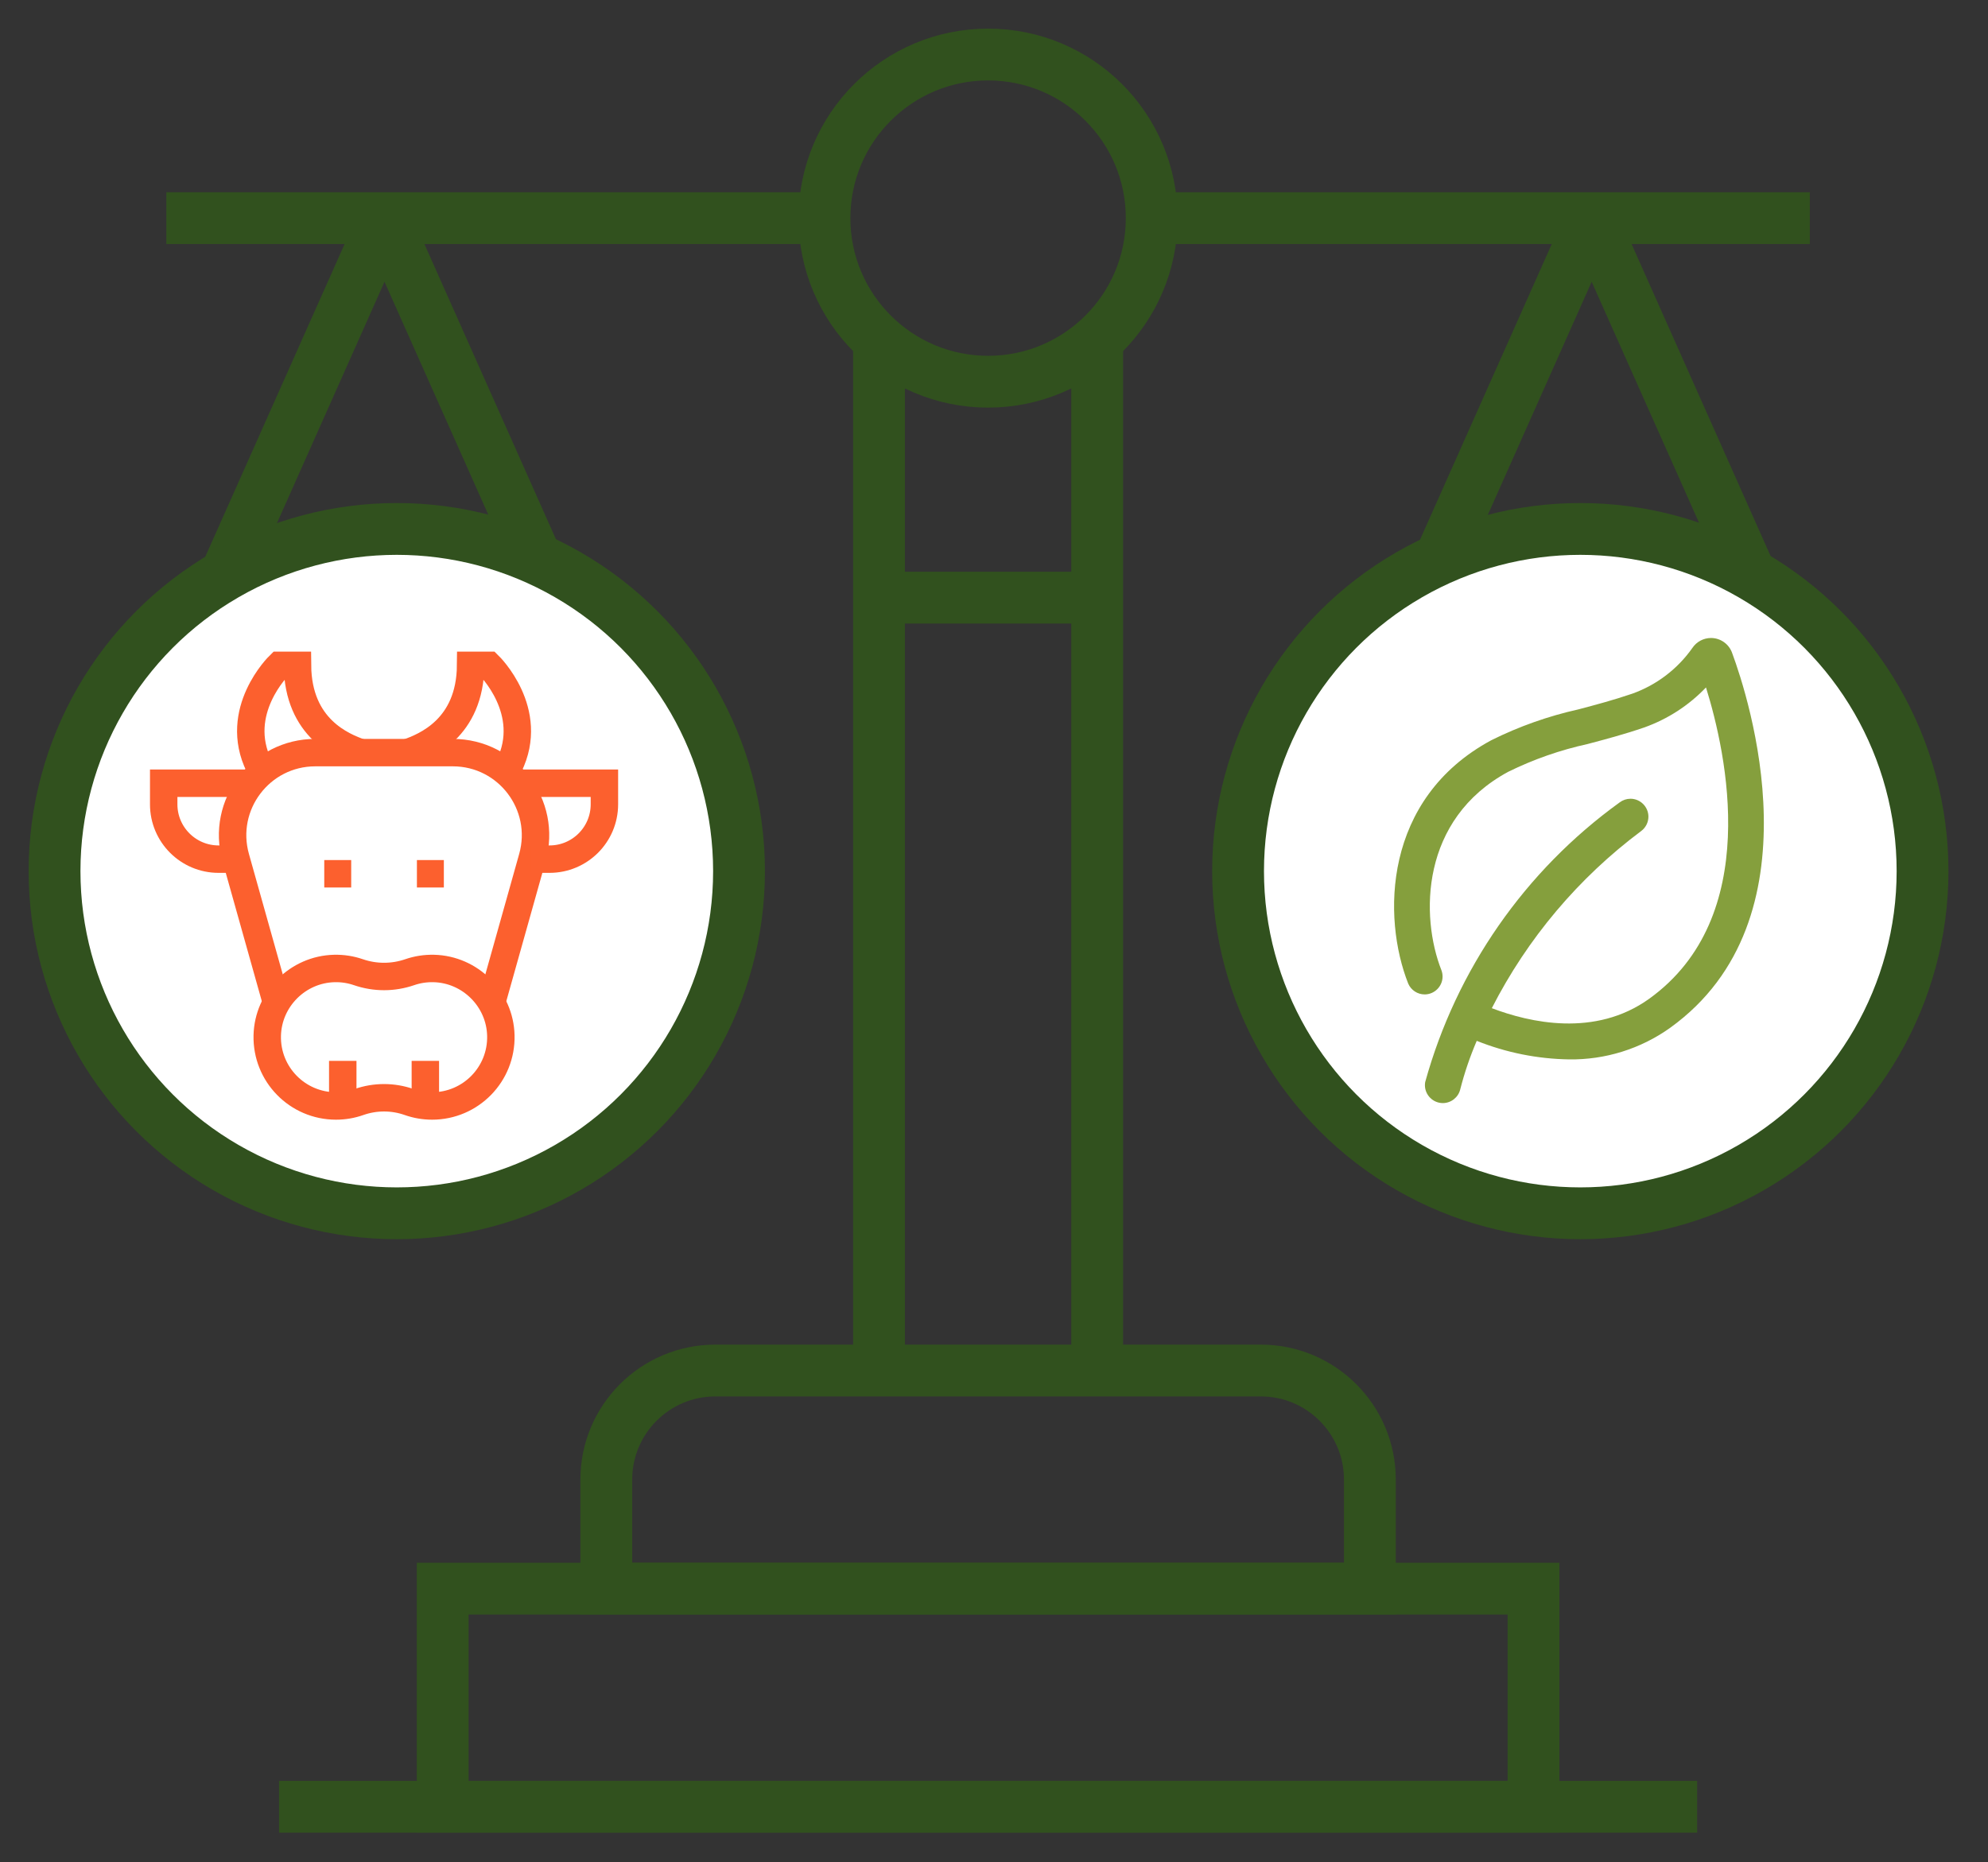 <?xml version="1.0" encoding="UTF-8" standalone="no"?><!DOCTYPE svg PUBLIC "-//W3C//DTD SVG 1.1//EN" "http://www.w3.org/Graphics/SVG/1.1/DTD/svg11.dtd"><svg width="100%" height="100%" viewBox="0 0 729 683" version="1.1" xmlns="http://www.w3.org/2000/svg" xmlns:xlink="http://www.w3.org/1999/xlink" xml:space="preserve" xmlns:serif="http://www.serif.com/" style="fill-rule:evenodd;clip-rule:evenodd;stroke-miterlimit:10;"><rect x="0" y="0" width="729" height="683" fill="#333333" stroke="none"/><rect id="Mesa-de-trabajo1" serif:id="Mesa de trabajo1" x="0" y="0" width="728.667" height="682.667" style="fill:none;"/><g id="g2301"><g id="g2303"><g id="g2305"><clipPath id="_clip1"><rect x="21" y="0" width="682.667" height="682.667"/></clipPath><g clip-path="url(#_clip1)"><rect id="path2311" x="162.333" y="582.667" width="400" height="80" style="fill:none;fill-rule:nonzero;stroke:#31511e;stroke-width:19px;"/><g id="g2313"><path id="path2315" d="M302.333,80l-241.333,0" style="fill:none;fill-rule:nonzero;stroke:#31511e;stroke-width:19px;"/></g><g id="g2317"><path id="path2319" d="M663.667,80l-241.333,0" style="fill:none;fill-rule:nonzero;stroke:#31511e;stroke-width:19px;"/></g></g></g></g><g id="g2321"><path id="path2323" d="M402.333,124.71l0,377.957" style="fill:none;fill-rule:nonzero;stroke:#31511e;stroke-width:19px;"/></g><g id="g2325"><path id="path2327" d="M322.333,502.667l0,-377.957" style="fill:none;fill-rule:nonzero;stroke:#31511e;stroke-width:19px;"/></g><g><g id="g2331"><clipPath id="_clip2"><rect x="21" y="0" width="682.667" height="682.667"/></clipPath><g clip-path="url(#_clip2)"><g id="g2337"><path d="M502.333,582.667l-280,0l0,-40c0,-22.092 17.908,-40 40,-40l200,0c22.092,0 40,17.908 40,40l0,40Z" style="fill:none;stroke:#31511e;stroke-width:19px;"/></g><g id="g2341"><path d="M422.333,80c0,33.137 -26.863,60 -60,60c-33.137,0 -60,-26.863 -60,-60c0,-33.137 26.863,-60 60,-60c33.137,0 60,26.863 60,60Z" style="fill:none;stroke:#31511e;stroke-width:19px;"/></g><g id="g2345"><path d="M583.667,80l100,224.48l-200,0l100,-224.48" style="fill:none;stroke:#31511e;stroke-width:19px;"/></g><g id="g2349"></g><g id="g2353"><path d="M141,80l100,224.48l-200,0l100,-224.48" style="fill:none;stroke:#31511e;stroke-width:19px;"/></g><g id="g2357"></g><g id="g2361"><path d="M322.333,219.202l80,0" style="fill:none;stroke:#31511e;stroke-width:19px;"/></g><g id="g2365"><path d="M102.333,662.667l520,0" style="fill:none;stroke:#31511e;stroke-width:19px;"/></g></g></g></g><circle cx="145.5" cy="319.5" r="125.5" style="fill:#fff;stroke:#31511e;stroke-width:19px;stroke-linecap:round;stroke-linejoin:round;stroke-miterlimit:1.5;"/><circle cx="579.5" cy="319.5" r="125.5" style="fill:#fff;stroke:#31511e;stroke-width:19px;stroke-linecap:round;stroke-linejoin:round;stroke-miterlimit:1.5;"/><g><g><g id="g3831"><g id="g3833"><path id="path3835" d="M152.883,320.475l9.877,0" style="fill:none;fill-rule:nonzero;stroke:#fc602e;stroke-width:10.06px;"/></g><g id="g3837"><path id="path3839" d="M118.907,320.475l9.877,0" style="fill:none;fill-rule:nonzero;stroke:#fc602e;stroke-width:10.06px;"/></g><g id="g3841"><g id="g3843"><clipPath id="_clip3"><rect x="55" y="239" width="171.667" height="171.667"/></clipPath><g clip-path="url(#_clip3)"><g id="g3849"><path id="path3851" d="M149.457,276.042c6.521,-2.286 22.929,-8.878 23.124,-32.012l6.699,0c0,0 17.262,16.812 7.363,36.905" style="fill:none;fill-rule:nonzero;stroke:#fc602e;stroke-width:10.06px;"/></g><g id="g3853"><path id="path3855" d="M132.21,276.042c-6.521,-2.286 -22.929,-8.878 -23.124,-32.012l-6.699,0c0,0 -17.262,16.812 -7.363,36.905" style="fill:none;fill-rule:nonzero;stroke:#fc602e;stroke-width:10.06px;"/></g><g id="g3857"><path id="path3859" d="M159.07,355.21c-3.093,-0.074 -6.063,0.41 -8.817,1.358c-6.12,2.107 -12.72,2.107 -18.841,0c-2.754,-0.948 -5.724,-1.432 -8.817,-1.358c-13.371,0.319 -24.267,11.208 -24.594,24.579c-0.348,14.215 11.072,25.849 25.21,25.849c2.94,0 5.761,-0.504 8.384,-1.429c5.964,-2.105 12.512,-2.105 18.475,0c2.623,0.925 5.444,1.429 8.384,1.429c14.137,0 25.557,-11.633 25.21,-25.849c-0.327,-13.371 -11.223,-24.26 -24.594,-24.579Z" style="fill:none;fill-rule:nonzero;stroke:#fc602e;stroke-width:10.06px;"/></g><g id="g3861"><path id="path3863" d="M180.432,367.227l14.798,-52.676c5.431,-19.334 -9.1,-38.51 -29.182,-38.51l-50.428,0c-20.083,0 -34.614,19.176 -29.182,38.51l14.798,52.676" style="fill:none;fill-rule:nonzero;stroke:#fc602e;stroke-width:10.06px;"/></g><g id="g3865"><path id="path3867" d="M189.594,287.268l32.043,0l0,7.725c0,11.11 -9.006,20.117 -20.117,20.117l-6.841,0" style="fill:none;fill-rule:nonzero;stroke:#fc602e;stroke-width:10.06px;"/></g><g id="g3869"><path id="path3871" d="M92.072,287.268l-32.043,0l0,7.725c0,11.11 9.006,20.117 20.117,20.117l6.841,0" style="fill:none;fill-rule:nonzero;stroke:#fc602e;stroke-width:10.06px;"/></g><g id="g3873"><path id="path3875" d="M155.977,389.097l0,16.541" style="fill:none;fill-rule:nonzero;stroke:#fc602e;stroke-width:10.06px;"/></g><g id="g3877"><path id="path3879" d="M125.69,389.097l0,16.541" style="fill:none;fill-rule:nonzero;stroke:#fc602e;stroke-width:10.06px;"/></g></g></g></g></g></g></g><path id="leaf" d="M612.425,376.986c-10.808,7.707 -23.802,11.761 -37.075,11.567c-11.596,-0.183 -23.061,-2.489 -33.827,-6.804c-2.479,5.777 -4.505,11.737 -6.06,17.828c-0.718,2.928 -3.364,5.003 -6.378,5.003c-3.603,0 -6.567,-2.965 -6.567,-6.567c0,-0.383 0.033,-0.765 0.1,-1.142c11.419,-41.311 36.596,-77.516 71.348,-102.6c1.137,-0.852 2.52,-1.313 3.94,-1.313c3.603,0 6.567,2.965 6.567,6.567c0,2.066 -0.974,4.015 -2.627,5.254c-23.002,17.18 -41.752,39.417 -54.798,64.991c13.783,5.254 37.863,10.814 57.706,-3.45c41.585,-29.912 28.406,-89.86 20.832,-114.185c-6.316,6.611 -14.097,11.647 -22.714,14.702c-7.391,2.531 -14.142,4.308 -20.674,6.042c-10.067,2.206 -19.831,5.62 -29.08,10.166c-32.268,17.39 -32.329,53.108 -24.518,72.881c0.259,0.716 0.391,1.471 0.391,2.232c0,3.603 -2.965,6.567 -6.567,6.567c-2.616,0 -4.994,-1.564 -6.03,-3.966c-9.545,-24.133 -9.317,-67.819 30.499,-89.282c10.154,-5.047 20.884,-8.843 31.953,-11.305c6.305,-1.672 12.828,-3.398 19.737,-5.762c8.9,-3.185 16.598,-9.051 22.031,-16.786c1.525,-2.264 4.082,-3.625 6.812,-3.625c3.528,0 6.68,2.273 7.794,5.621c5.858,15.832 32.574,97.548 -22.793,137.364Z" style="fill:#859f3d;fill-rule:nonzero;"/></g></svg>